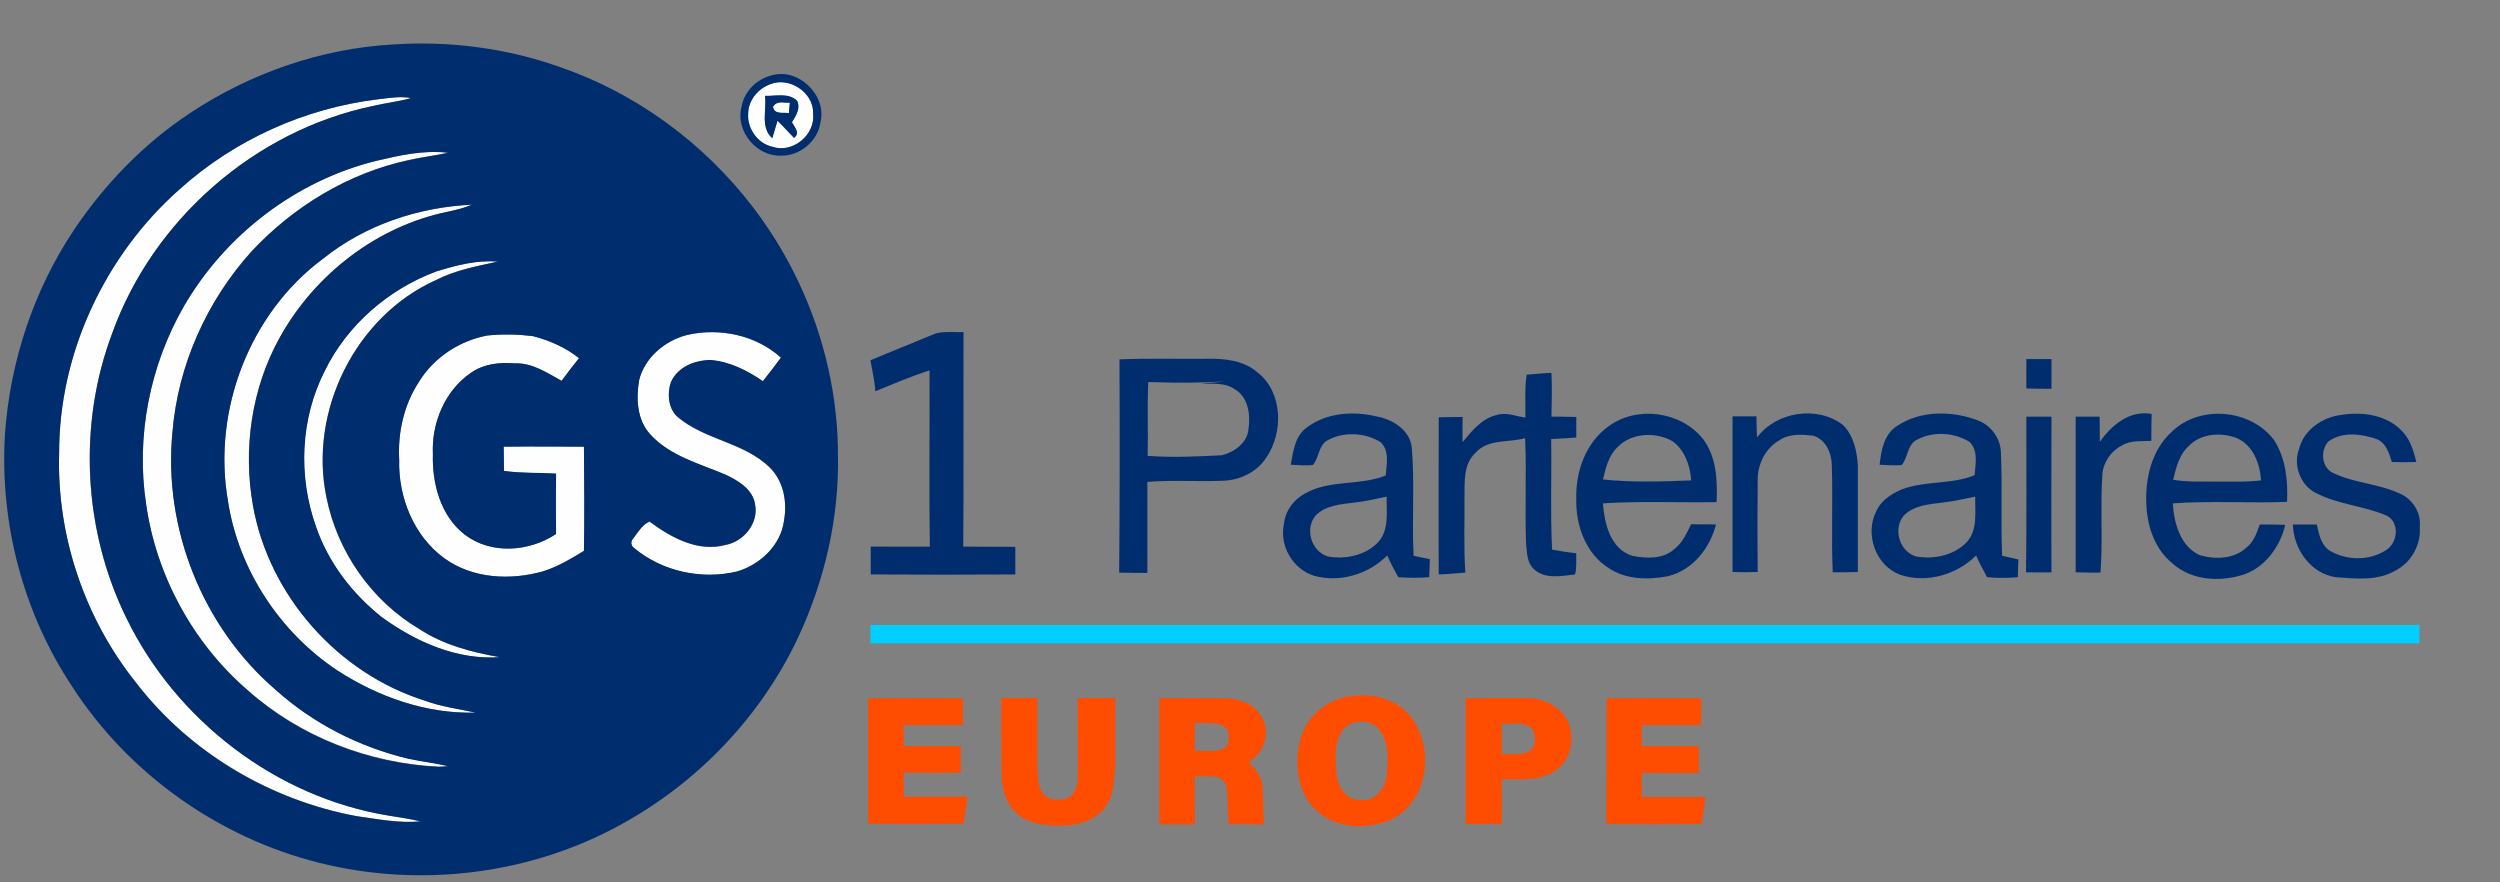 <?xml version="1.0" encoding="utf-8"?>
<!-- Generator: Adobe Illustrator 28.0.0, SVG Export Plug-In . SVG Version: 6.00 Build 0)  -->
<svg version="1.1" id="Calque_1" xmlns="http://www.w3.org/2000/svg" xmlns:xlink="http://www.w3.org/1999/xlink" x="0px" y="0px"
	 width="816px" height="288px" viewBox="0 0 816 288" style="enable-background:new 0 0 816 288;" xml:space="preserve">
<rect x="0" y="0" width="816" height="288" fill="#808080" stroke="none"/>
<style type="text/css">
	.st0{fill:#FEFEFE;}
	.st1{fill:#002D6E;}
	.st2{fill:#FE4D00;}
	.st3{fill:#00CFFF;}
</style>
<path class="st0" d="M251.4,27.5c6.2-2.6,14.3,2.8,14,9.6c0.8,6.9-6.7,13.1-13.3,10.8c-4.8-1-8.2-6-7.9-10.8
	C244.2,32.7,247.5,28.9,251.4,27.5 M249.7,31.3c0.6,4.6-1.6,10.3,2.3,13.8c0.6-1.9,1.1-3.8,1.7-5.7c1.9,1.8,3.6,3.8,5.4,5.6
	c2.1-1.6,0.2-3.4-0.7-5.1c1.3-2.1,2.9-4.5,1.7-7C257.4,30.2,253.2,31.4,249.7,31.3z"/>
<path class="st0" d="M123.4,32.4c3.6-0.4,7.2-1,10.8-0.4c-4.1,1.2-8.3,1.6-12.5,2.6c-38.5,8.1-71.7,37.1-85,74
	c-11.4,30-9.6,64.5,4.6,93.2c16.2,33.3,48.8,58.4,85.5,64.4c3.5,0.7,7,1,10.4,1.9c-7,0.6-13.9-0.8-20.8-1.7
	c-28.2-5.3-54.6-20.9-72.1-43.7c-16.7-20.9-25.8-47.9-25-74.7c-0.1-32.7,15-64.7,39.4-86.3C76.6,45.6,99.5,35.3,123.4,32.4z"/>
<path class="st0" d="M252.3,34.9c1.1-2.2,3.6-1.2,5.5-1.3c-0.1,0.8-0.2,2.5-0.3,3.4C255.7,36.6,252.8,37.5,252.3,34.9z"/>
<path class="st0" d="M122.8,52.5c7.7-1.8,15.6-3.6,23.5-2.7c-4.3,1-8.6,1.4-12.9,2.4c-19.7,4.3-37.6,15.2-51.3,29.8
	c-14.6,16.2-24,37.1-25.8,58.9c-3.1,31.3,9.8,63.7,33.7,84.2c12.3,11,27.4,18.7,43.4,22.5c4.3,0.9,8.6,1.4,12.9,2.4
	c-1.1,0.1-2.2,0.2-3.2,0.2c-22.7-1.1-45.2-9.8-62.3-25C63,209.9,51,187.9,47.7,164.6c-3.4-22.1,1.2-45.2,12.3-64.6
	C73.5,76.7,96.5,59,122.8,52.5z"/>
<path class="st0" d="M105.5,84.4c13.7-11,31.2-16.8,48.6-17.6c-2.6,1.1-5.2,1.7-7.9,2.3c-23.2,4.8-43.5,20.5-54.9,41.1
	c-9.3,16.6-12.1,36.4-8.7,55c5.3,29.3,27.7,54.5,56.1,63.5c5.4,2,11.1,2.7,16.6,3.9c-16,0.5-31.8-5.1-45.1-13.7
	c-18.8-12.5-32.3-33-35.8-55.4C69.2,134.1,81.4,102.2,105.5,84.4z"/>
<path class="st0" d="M142.4,88.6c6.5-2,13.2-3.8,20-3.2c-6.8,1.5-13.8,2.7-20.1,6c-26.3,11.8-41.6,42.9-35.8,70.9
	c3.5,17.7,14.7,33.8,30.3,43c7.9,5.2,17.1,7.6,26.3,9.2c-14,1-27.5-5-38.6-13.1c-9.7-7.7-17.5-17.9-21.5-29.7
	c-5.8-16.3-5-35,2.9-50.6C113.3,106.1,126.8,94.4,142.4,88.6z"/>
<path class="st0" d="M159.1,109.5c4.9-0.5,9.9-0.4,14.8,0.2c5.4,1.4,10.7,3.7,15.1,7.2c-1.9,2.4-3.8,4.9-5.7,7.4
	c-4.8-2.6-9.6-5.9-15.2-5.7c-5-0.4-10.2,0.2-14.4,3.1c-8.5,5.8-12.8,16.4-12.4,26.5c-0.3,9.6,2.5,20.2,10.4,26.3
	c8.6,6.6,21.1,5.6,29.8-0.2c0-6.6,0-13.1,0-19.7c-5.7-0.3-11.4,0-17-0.9c0-2.6,0-5.3-0.1-7.9c8.7-0.2,17.4-0.1,26.2,0
	c0.1,11.3,0.2,22.7,0,34c-4.2,2.7-8.6,5.2-13.4,6.7c-10.7,3-23,2.4-32.2-4.3c-10-7.3-15.1-19.9-14.7-32.1
	c-0.5-8.9,1.5-17.9,6.4-25.4C141.5,116.7,149.9,111.2,159.1,109.5z"/>
<path class="st0" d="M224.4,109.3c10.6-2.4,22.4,0.1,30.5,7.5c-1.9,2.6-3.9,5.1-5.9,7.7c-5.1-3.5-10.8-6.4-17-6.9
	c-5.2,0-10.8,2.2-13,7.2c-1.3,3.7-0.9,8.4,2,11.2c8.9,7.7,21.9,8.4,30.3,16.7c4.5,4.4,5.7,11.2,4.6,17.3c-1,8-7.7,14.4-15.3,16.6
	c-11.6,2.8-24.5,0-33.7-7.7c-1-0.7-1.2-2.2-0.2-3.1c1.5-2,2.9-4.5,5.3-5.5c7.1,5.2,15.9,10.1,24.9,7.6c5.8-1.1,10.6-6.9,9.6-12.9
	c-0.6-5.1-5.4-8.1-9.7-10c-8.5-3.6-18.2-6.1-24.6-13.2c-4.3-4.7-4.6-11.6-3.6-17.6C210.4,116.7,217.1,111.1,224.4,109.3z"/>
<path class="st1" d="M128.4,14.5c18.4-1.2,37,1.2,54.4,7.4c24.8,8.5,46.8,24.7,62.8,45.5c17.6,22.9,27.8,51.6,27.9,80.6
	c0.5,20.8-4.3,41.5-13.1,60.3c-12.1,25.6-32.5,46.9-57.3,60.6c-29.8,16.6-66,21-99,12.7c-32.7-8.2-62.1-29-80.4-57.3
	C7.6,200.2-0.1,170.8,1.6,142c1.6-23.7,9.3-47.1,22.5-66.9C34.1,60.2,46.8,47,61.9,37C81.6,23.9,104.8,15.8,128.4,14.5 M123.4,32.4
	c-23.9,2.9-46.8,13.2-64.7,29.3C34.3,83.2,19.2,115.3,19.3,148c-0.8,26.8,8.3,53.8,25,74.7c17.5,22.9,43.8,38.5,72.1,43.7
	c6.9,1,13.8,2.4,20.8,1.7c-3.4-0.9-6.9-1.3-10.4-1.9c-36.7-6-69.3-31.1-85.5-64.4c-14.1-28.7-15.9-63.3-4.6-93.2
	c13.3-36.9,46.5-66,85-74c4.1-1,8.4-1.4,12.5-2.6C130.6,31.3,127,32,123.4,32.4 M122.8,52.5C96.5,59,73.5,76.7,60,100
	c-11.1,19.3-15.7,42.5-12.3,64.6c3.3,23.3,15.3,45.3,33.1,60.7c17,15.2,39.5,23.9,62.3,25c1.1,0,2.2-0.1,3.2-0.2
	c-4.3-1-8.6-1.5-12.9-2.4c-16-3.8-31.2-11.5-43.4-22.5c-23.9-20.5-36.8-52.9-33.7-84.2c1.8-21.8,11.2-42.7,25.8-58.9
	c13.7-14.7,31.6-25.6,51.3-29.8c4.3-1,8.6-1.5,12.9-2.4C138.3,48.9,130.4,50.7,122.8,52.5 M105.5,84.4
	c-24.1,17.8-36.2,49.7-31.1,79.1c3.4,22.4,16.9,42.9,35.8,55.4c13.3,8.6,29.1,14.2,45.1,13.7c-5.6-1.2-11.2-1.9-16.6-3.9
	c-28.4-8.9-50.8-34.2-56.1-63.5c-3.3-18.6-0.5-38.4,8.7-55c11.4-20.6,31.8-36.4,54.9-41.1c2.7-0.6,5.4-1.2,7.9-2.3
	C136.6,67.6,119.2,73.4,105.5,84.4 M142.4,88.6c-15.6,5.8-29.1,17.5-36.4,32.5c-7.9,15.5-8.7,34.2-2.9,50.6
	c4,11.8,11.8,22,21.5,29.7c11.1,8.1,24.6,14.1,38.6,13.1c-9.2-1.6-18.4-4-26.3-9.2c-15.6-9.2-26.8-25.3-30.3-43
	c-5.9-28.1,9.5-59.2,35.8-70.9c6.3-3.2,13.2-4.5,20.1-6C155.6,84.8,148.9,86.6,142.4,88.6 M159.1,109.5c-9.1,1.7-17.5,7.2-22.4,15.2
	c-4.9,7.5-6.9,16.6-6.4,25.4c-0.3,12.1,4.7,24.8,14.7,32.1c9.2,6.7,21.6,7.3,32.2,4.3c4.8-1.5,9.1-4.1,13.4-6.7
	c0.2-11.3,0.1-22.7,0-34c-8.7,0-17.4-0.1-26.2,0c0,2.6,0.1,5.3,0.1,7.9c5.6,0.8,11.4,0.5,17,0.9c-0.1,6.6-0.1,13.1,0,19.7
	c-8.8,5.8-21.2,6.8-29.8,0.2c-7.9-6.1-10.7-16.7-10.4-26.3c-0.5-10.1,3.9-20.7,12.4-26.5c4.2-3,9.4-3.5,14.4-3.1
	c5.7-0.2,10.5,3.1,15.2,5.7c1.8-2.5,3.7-4.9,5.7-7.4c-4.4-3.5-9.6-5.8-15.1-7.2C169,109.1,164,109,159.1,109.5 M224.4,109.3
	c-7.3,1.8-14,7.4-15.8,14.8c-1,6-0.7,12.9,3.6,17.6c6.4,7.1,16.1,9.6,24.6,13.2c4.2,2,9.1,4.9,9.7,10c1,6-3.8,11.8-9.6,12.9
	c-9.1,2.5-17.9-2.4-24.9-7.6c-2.3,1-3.8,3.5-5.3,5.5c-0.9,0.9-0.8,2.4,0.2,3.1c9.2,7.7,22.1,10.5,33.7,7.7
	c7.5-2.2,14.3-8.6,15.3-16.6c1.1-6.1-0.1-12.8-4.6-17.3c-8.5-8.4-21.4-9-30.3-16.7c-2.9-2.8-3.3-7.5-2-11.2c2.2-5,7.9-7.2,13-7.2
	c6.2,0.5,11.9,3.4,17,6.9c2-2.5,4-5.1,5.9-7.7C246.8,109.4,235,106.9,224.4,109.3z"/>
<path class="st1" d="M251.5,24.7c8.9-2.9,18.5,6.3,16.3,15.3c-0.9,6.1-6.7,10.9-12.8,10.8c-8,0.4-15-8-13-15.8
	C242.8,30.1,246.7,26,251.5,24.7 M251.4,27.5c-4,1.4-7.2,5.3-7.2,9.6c-0.4,4.8,3.1,9.8,7.9,10.8c6.6,2.3,14.1-3.9,13.3-10.8
	C265.7,30.2,257.6,24.9,251.4,27.5z"/>
<path class="st1" d="M249.7,31.3c3.4,0.1,7.7-1.1,10.5,1.6c1.2,2.5-0.4,4.9-1.7,7c0.9,1.7,2.8,3.5,0.7,5.1c-1.8-1.8-3.5-3.8-5.4-5.6
	c-0.6,1.9-1.1,3.8-1.7,5.7C248.1,41.6,250.3,35.9,249.7,31.3 M252.3,34.9c0.5,2.6,3.3,1.7,5.2,2c0.1-0.8,0.2-2.5,0.3-3.4
	C255.9,33.6,253.5,32.7,252.3,34.9z"/>
<path class="st1" d="M284.1,117.6c7.1-3,14.2-5.8,21.4-8.8c3-0.7,6-0.3,9-0.4c-0.1,23.3,0.1,46.7-0.1,70c5.7,0.1,11.4,0,17,0.1
	c0,3,0,6,0,9c-15.7,0.1-31.4,0.1-47.2,0c0-3,0-6.1,0-9.1c6.4,0,12.9,0.1,19.3,0c-0.3-19.2,0-38.4-0.1-57.5c-6,1.9-11.8,4.4-17.7,6.8
	C285.5,124.3,284.7,121,284.1,117.6z"/>
<path class="st1" d="M365.4,117.3c9.5-0.4,19.1-0.1,28.6-0.2c5.7-0.1,12,0.5,16.5,4.5c8.2,6.4,8.5,19.5,2.8,27.8
	c-3,4.6-8.3,7.2-13.7,7.5c-8.4,0.4-16.8-0.3-25.1,0.4c0,9.9,0,19.8,0,29.7c-3.1,0-6.1,0-9.2-0.1
	C365.5,163.6,365.5,140.4,365.4,117.3 M374.8,124.7c-0.4,8,0,16-0.2,24.1c8.1,0.6,16.2,0.2,24.2-0.2c4-1,8.3-4,8.7-8.5
	c0.7-4.6,0-10.4-4.4-13c-3.3-2.4-7.5-1.7-11.3-1.9c2.8-0.2,5.5-0.4,8.3-0.7C391.7,125,383.2,125,374.8,124.7z"/>
<path class="st1" d="M661.4,117.2c2.7,0,5.5,0,8.2,0c0,3.2,0,6.5,0,9.7c-2.7,0-5.5,0-8.2-0.1C661.4,123.6,661.4,120.4,661.4,117.2z"
	/>
<path class="st1" d="M498.3,122.3c2.7-0.2,5.4-0.5,8.1-0.6c0.2,4.8,0.1,9.5,0,14.3c2.7,0,5.4,0,8.1,0.1c0,2.2,0,4.5,0,6.7
	c-2.7,0.2-5.5,0.4-8.2,0.5c0.2,12-0.3,24.1,0.3,36.1c2.6,0.5,5.3,0.9,7.9,1.2c-0.1,2.3,0.2,4.6-0.4,6.9c-4.5,0.5-10,1.7-13.6-1.9
	c-2.2-2.2-2.1-5.5-2.4-8.4c-0.4-11.4,0.2-22.8-0.3-34.2c-5.4,1.6-12,0.1-16.2,4.8c-4,3.7-3.5,9.4-3.6,14.4
	c0.1,8.2-0.3,16.5,0.3,24.7c-2.9,0.2-5.8,0.5-8.7,0.6c-0.1-17.1,0-34.2,0-51.3c2.6,0,5.2-0.1,7.8-0.1c0,2.7-0.1,5.5,0,8.2
	c3-3.6,6.2-7.7,11-8.8c3.2-1.1,6.4,0.4,9.5,0.8C498,131.5,497.6,126.9,498.3,122.3z"/>
<path class="st1" d="M426.6,139.5c6.4-4.8,15-5.4,22.6-3.6c5.2,0.9,11,4.4,11.6,10.1c1,11.8,0,23.6,0.6,35.4
	c1.8,0.4,3.5,0.8,5.3,1.1c-0.1,2-0.1,3.9-0.2,5.9c-3.4,0.3-6.7,0.2-10.1,0c-1.3-2.3-2.5-4.6-3.6-7.1c-6.2,6.2-15.6,9-24,6.6
	c-6.9-2.2-11.3-9.9-9.7-17c0.4-4.2,3.3-8,7-9.9c8-4.5,17.8-2.4,26.2-5.8c0.3-3.7,1.3-8.1-1.7-10.9c-5.2-3.2-12.3-3.5-17.6-0.4
	c-2.7,1.8-2.5,5.7-4.5,7.9c-2.4,0.2-4.8,0-7.2-0.1C422.1,147.5,422.6,142.3,426.6,139.5 M442.4,164c-4.5,0.6-9.6,0.8-13,4.3
	c-3.6,4.3-1.4,11.6,3.9,13.3c5.8,1.1,12.5-0.3,16.6-4.7c3.6-4.1,2.6-9.8,2.7-14.8C449.2,162.8,445.9,163.6,442.4,164z"/>
<path class="st1" d="M525.1,139.1c9.3-6.8,23.5-4.8,30.7,4.1c4.5,5.9,4.8,13.6,4.5,20.7c-12.4,0.2-24.8-0.4-37.1,0.4
	c0.5,6.6,2.4,14.8,9.5,17.1c4.5,0.9,10,1.2,13.7-2.1c2.7-2,4.1-5.2,5.6-8.2c2.7,0.1,5.4,0,8.1,0.1c-2,7.8-7.7,15-15.8,16.9
	c-6.4,1.2-13.5,1.1-19.1-2.6c-7.6-4.7-10.9-14-10.7-22.6C514.2,154,517.6,144.4,525.1,139.1 M527.9,146c-2.9,2.8-3.8,6.8-4.7,10.5
	c9.5,1,19.2,0.7,28.8,0.3c-0.3-4.8-2.1-9.9-6.1-12.8C540.4,140.9,532.5,141.2,527.9,146z"/>
<path class="st1" d="M573.5,142.8c6.2-8.4,19.5-10.5,27.9-4.2c3.6,3.4,4.7,8.6,5,13.3c0,11.6,0,23.2,0,34.8
	c-2.8,0.1-5.5,0.1-8.2,0.1c-0.5-11.6,0.1-23.3-0.3-34.9c0-4-2-8.5-6.1-9.7c-3.7-0.4-7.8-0.7-11,1.5c-4.6,2.6-7.2,7.9-7.1,13.2
	c-0.1,9.9-0.1,19.9,0,29.8c-2.7,0.1-5.5,0.1-8.2,0c0-16.9,0-33.9,0-50.8c2.6,0,5.2,0,7.8,0C573.3,138.3,573.4,140.5,573.5,142.8z"/>
<path class="st1" d="M619.1,139.1c7.7-5.2,18-5.1,26.4-1.9c4.4,1.6,7.6,6,7.6,10.7c0.5,11.2-0.1,22.3,0.4,33.5
	c1.8,0.4,3.5,0.8,5.3,1.2c-0.1,2-0.1,3.9-0.2,5.8c-3.3,0.3-6.7,0.3-10,0c-1.3-2.3-2.5-4.6-3.6-7.1c-6.3,6.3-16.2,9.2-24.8,6.3
	c-8-3-11.6-13.2-7.8-20.7c1.8-4,5.9-6.4,9.9-7.7c7.2-2.2,15.1-1.2,22.2-4.1c0.3-3.6,1.3-8.1-1.7-10.9c-5.2-3.2-12.3-3.5-17.6-0.4
	c-2.7,1.8-2.5,5.7-4.5,8c-2.4,0.2-4.8,0-7.2-0.1C614,147.3,614.8,141.9,619.1,139.1 M634.4,164c-4.5,0.6-9.6,0.8-13,4.3
	c-3.6,4.3-1.5,11.6,3.9,13.3c5.8,1.1,12.5-0.3,16.7-4.7c3.6-4.1,2.6-9.8,2.7-14.8C641.2,162.8,637.8,163.6,634.4,164z"/>
<path class="st1" d="M685.4,144.2c3.8-5.4,9.7-10.4,16.9-9.1c-0.1,2.9-0.1,5.9-0.1,8.8c-3.2,0.2-6.7-0.3-9.6,1.5
	c-3.6,1.8-6.2,5.6-6.4,9.6c-0.7,10.6,0.2,21.3-0.6,31.9c-2.7,0-5.4,0-8.1-0.1c0-16.9,0-33.9,0-50.8c2.6,0,5.2,0,7.8,0
	C685.4,138.7,685.3,141.5,685.4,144.2z"/>
<path class="st1" d="M708.9,140.9c9.1-8.9,25.8-7.4,33.4,2.8c3.8,6,4.5,13.2,4.2,20.1c-12.4,0.5-24.9-0.4-37.3,0.5
	c0.4,6.4,2.4,14,8.8,16.9c5.1,1.5,11.3,1.3,15.4-2.6c2.3-1.9,3.2-4.7,4.2-7.4c2.8,0,5.5,0,8.3,0.1c-1.7,7.3-6.8,14.2-14.1,16.4
	c-7.6,2.3-16.6,1.7-22.7-3.8c-5.6-4.5-8.2-11.8-8.5-18.9C700.1,156.4,702.2,146.9,708.9,140.9 M714.5,145.5
	c-3.2,2.8-4.2,7.1-5.2,11.1c4.6,0.8,9.2,0.5,13.8,0.6c5,0,9.9,0.2,14.9-0.4c-0.3-5.4-2.6-11.5-7.9-13.8
	C724.8,141,718.4,141.5,714.5,145.5z"/>
<path class="st1" d="M764.4,135.4c6.9-1.1,14.9,0.1,19.8,5.5c2.6,2.7,3.6,6.4,4.5,9.9c-2.7,0.1-5.3,0.1-8,0c-0.9-2.9-1.9-6.3-5-7.5
	c-5-1.7-11-2.5-15.6,0.7c-2.9,2.9-2.4,8.9,1.7,10.5c7.2,3.4,15.6,3.4,22.7,7.2c3.5,2.1,5.8,6.1,5.3,10.3c0.5,5.6-2.6,11.3-7.5,14
	c-6,3.7-13.2,2.9-19.9,2.4c-8.2-1.2-13.8-9.2-14-17.2c2.6,0,5.2,0,7.8,0c0.7,3.1,1.4,6.8,4.3,8.6c5.5,3.2,13,3.3,18.4-0.3
	c3.8-2.4,4.4-9.1,0.1-11.2c-7.4-3.2-15.7-3.6-22.9-7.3c-5.2-2.4-7.7-9.1-5.7-14.4C751.9,140.3,758.1,136.1,764.4,135.4z"/>
<path class="st1" d="M661.4,136c2.7,0,5.5,0,8.2,0c0,16.9-0.1,33.9,0,50.8c-2.8,0.1-5.5,0-8.3,0C661.5,169.9,661.4,152.9,661.4,136z
	"/>
<path class="st2" d="M441.3,227.2c7.3-1,15.6,1.3,19.8,7.6c7.1,10.1,4.9,26.8-6.8,32.6c-8.3,3.8-19.5,3.1-25.8-4
	c-5.3-6.1-6.1-15.2-3.9-22.7C426.9,233.3,433.7,227.9,441.3,227.2 M440.5,236.4c-5.3,3.2-4.7,10.3-4.3,15.7c0.2,4.3,3,9.3,7.9,9
	c4.8,0.7,8.1-3.9,8.5-8.2c0.5-4.8,0.8-10.2-2.1-14.3C448.3,235.3,443.8,234.8,440.5,236.4z"/>
<path class="st2" d="M283.4,227.9c10.3-0.1,20.6,0,30.9,0c0,2.9,0,5.9,0,8.8c-6.4-0.1-12.9,0-19.3,0c0,2.3,0,4.5,0,6.8
	c6.2,0,12.4,0,18.6,0c0,2.9,0,5.8,0,8.7c-6.2,0.1-12.4,0-18.6,0c0,2.6,0,5.2,0,7.8c6.9,0,13.9,0,20.8,0c-0.4,3-0.8,6-1.3,8.9
	c-10.4,0.1-20.8,0.1-31.1,0C283.4,255.3,283.4,241.6,283.4,227.9z"/>
<path class="st2" d="M326.8,227.8c3.9,0,7.8,0,11.8,0c0,7.7-0.1,15.4,0,23.2c0.2,3.2,0.1,7.2,3.2,9.2c2,1.1,4.6,1,6.7,0.3
	c2.7-1.5,3.4-4.7,3.3-7.5c0-8.4-0.1-16.8,0-25.2c4.1,0,8.1,0,12.2,0c0,7.4,0.1,14.8,0,22.2c-0.3,4.6-0.4,9.7-3.3,13.5
	c-2.9,3.9-7.9,5.7-12.6,5.9c-5.4,0.3-11.5,0-15.9-3.6c-4.1-3.3-5.3-8.9-5.3-13.9C326.8,244,326.8,235.9,326.8,227.8z"/>
<path class="st2" d="M378.4,227.9c7.2-0.1,14.4-0.1,21.6,0c5.1,0.1,10.8,2.5,12.5,7.7c2,4.9-0.5,10.6-5,13.2c2.1,2,4.2,4.3,4.5,7.3
	c0.4,4.3,0.2,8.6,0.6,13c-3.8,0-7.7,0-11.5-0.1c-0.6-4.1-0.2-8.3-0.8-12.4c-1.3-4.4-6.9-2.9-10.3-3.2c-0.1,5.2,0,10.5,0,15.7
	c-3.9,0-7.7,0-11.6,0C378.4,255.3,378.4,241.6,378.4,227.9 M390,236c0,3,0,6,0,9.1c3.5-0.3,7.6,0.9,10.5-1.6c0.9-2.3,1-6.1-2-6.9
	C395.8,235.8,392.9,236,390,236z"/>
<path class="st2" d="M478.4,227.9c6.6-0.1,13.1-0.1,19.6-0.1c4.2,0,8.6,1.4,11.6,4.6c5.2,5.3,4.2,15.2-2,19.2
	c-5.1,3.5-11.6,2.7-17.4,2.7c0,4.9,0,9.8,0,14.7c-3.9,0-7.9,0-11.8,0C478.4,255.3,478.4,241.6,478.4,227.9 M490.2,236.2
	c0,3.3,0,6.6,0,9.9c2.7-0.1,5.5,0.2,8.2-0.5c2.8-1.1,3.1-4.5,2.1-7C498.3,235.1,493.6,236.5,490.2,236.2z"/>
<path class="st2" d="M524.4,227.9c10.3-0.1,20.6,0,30.9,0c0,2.9,0,5.9-0.1,8.8c-6.4-0.1-12.9,0-19.3,0c0,2.3,0,4.5,0,6.8
	c6.2,0,12.4,0,18.6,0c0,2.9,0,5.8,0,8.8c-6.2,0.1-12.4,0-18.6,0c0,2.6,0,5.2,0,7.8c6.9,0,13.9,0,20.8,0c-0.4,3-0.8,6-1.3,8.9
	c-10.4,0.1-20.8,0.1-31.1,0C524.4,255.3,524.4,241.6,524.4,227.9z"/>
<rect x="284.1" y="204" class="st3" width="505.6" height="6"/>
</svg>
